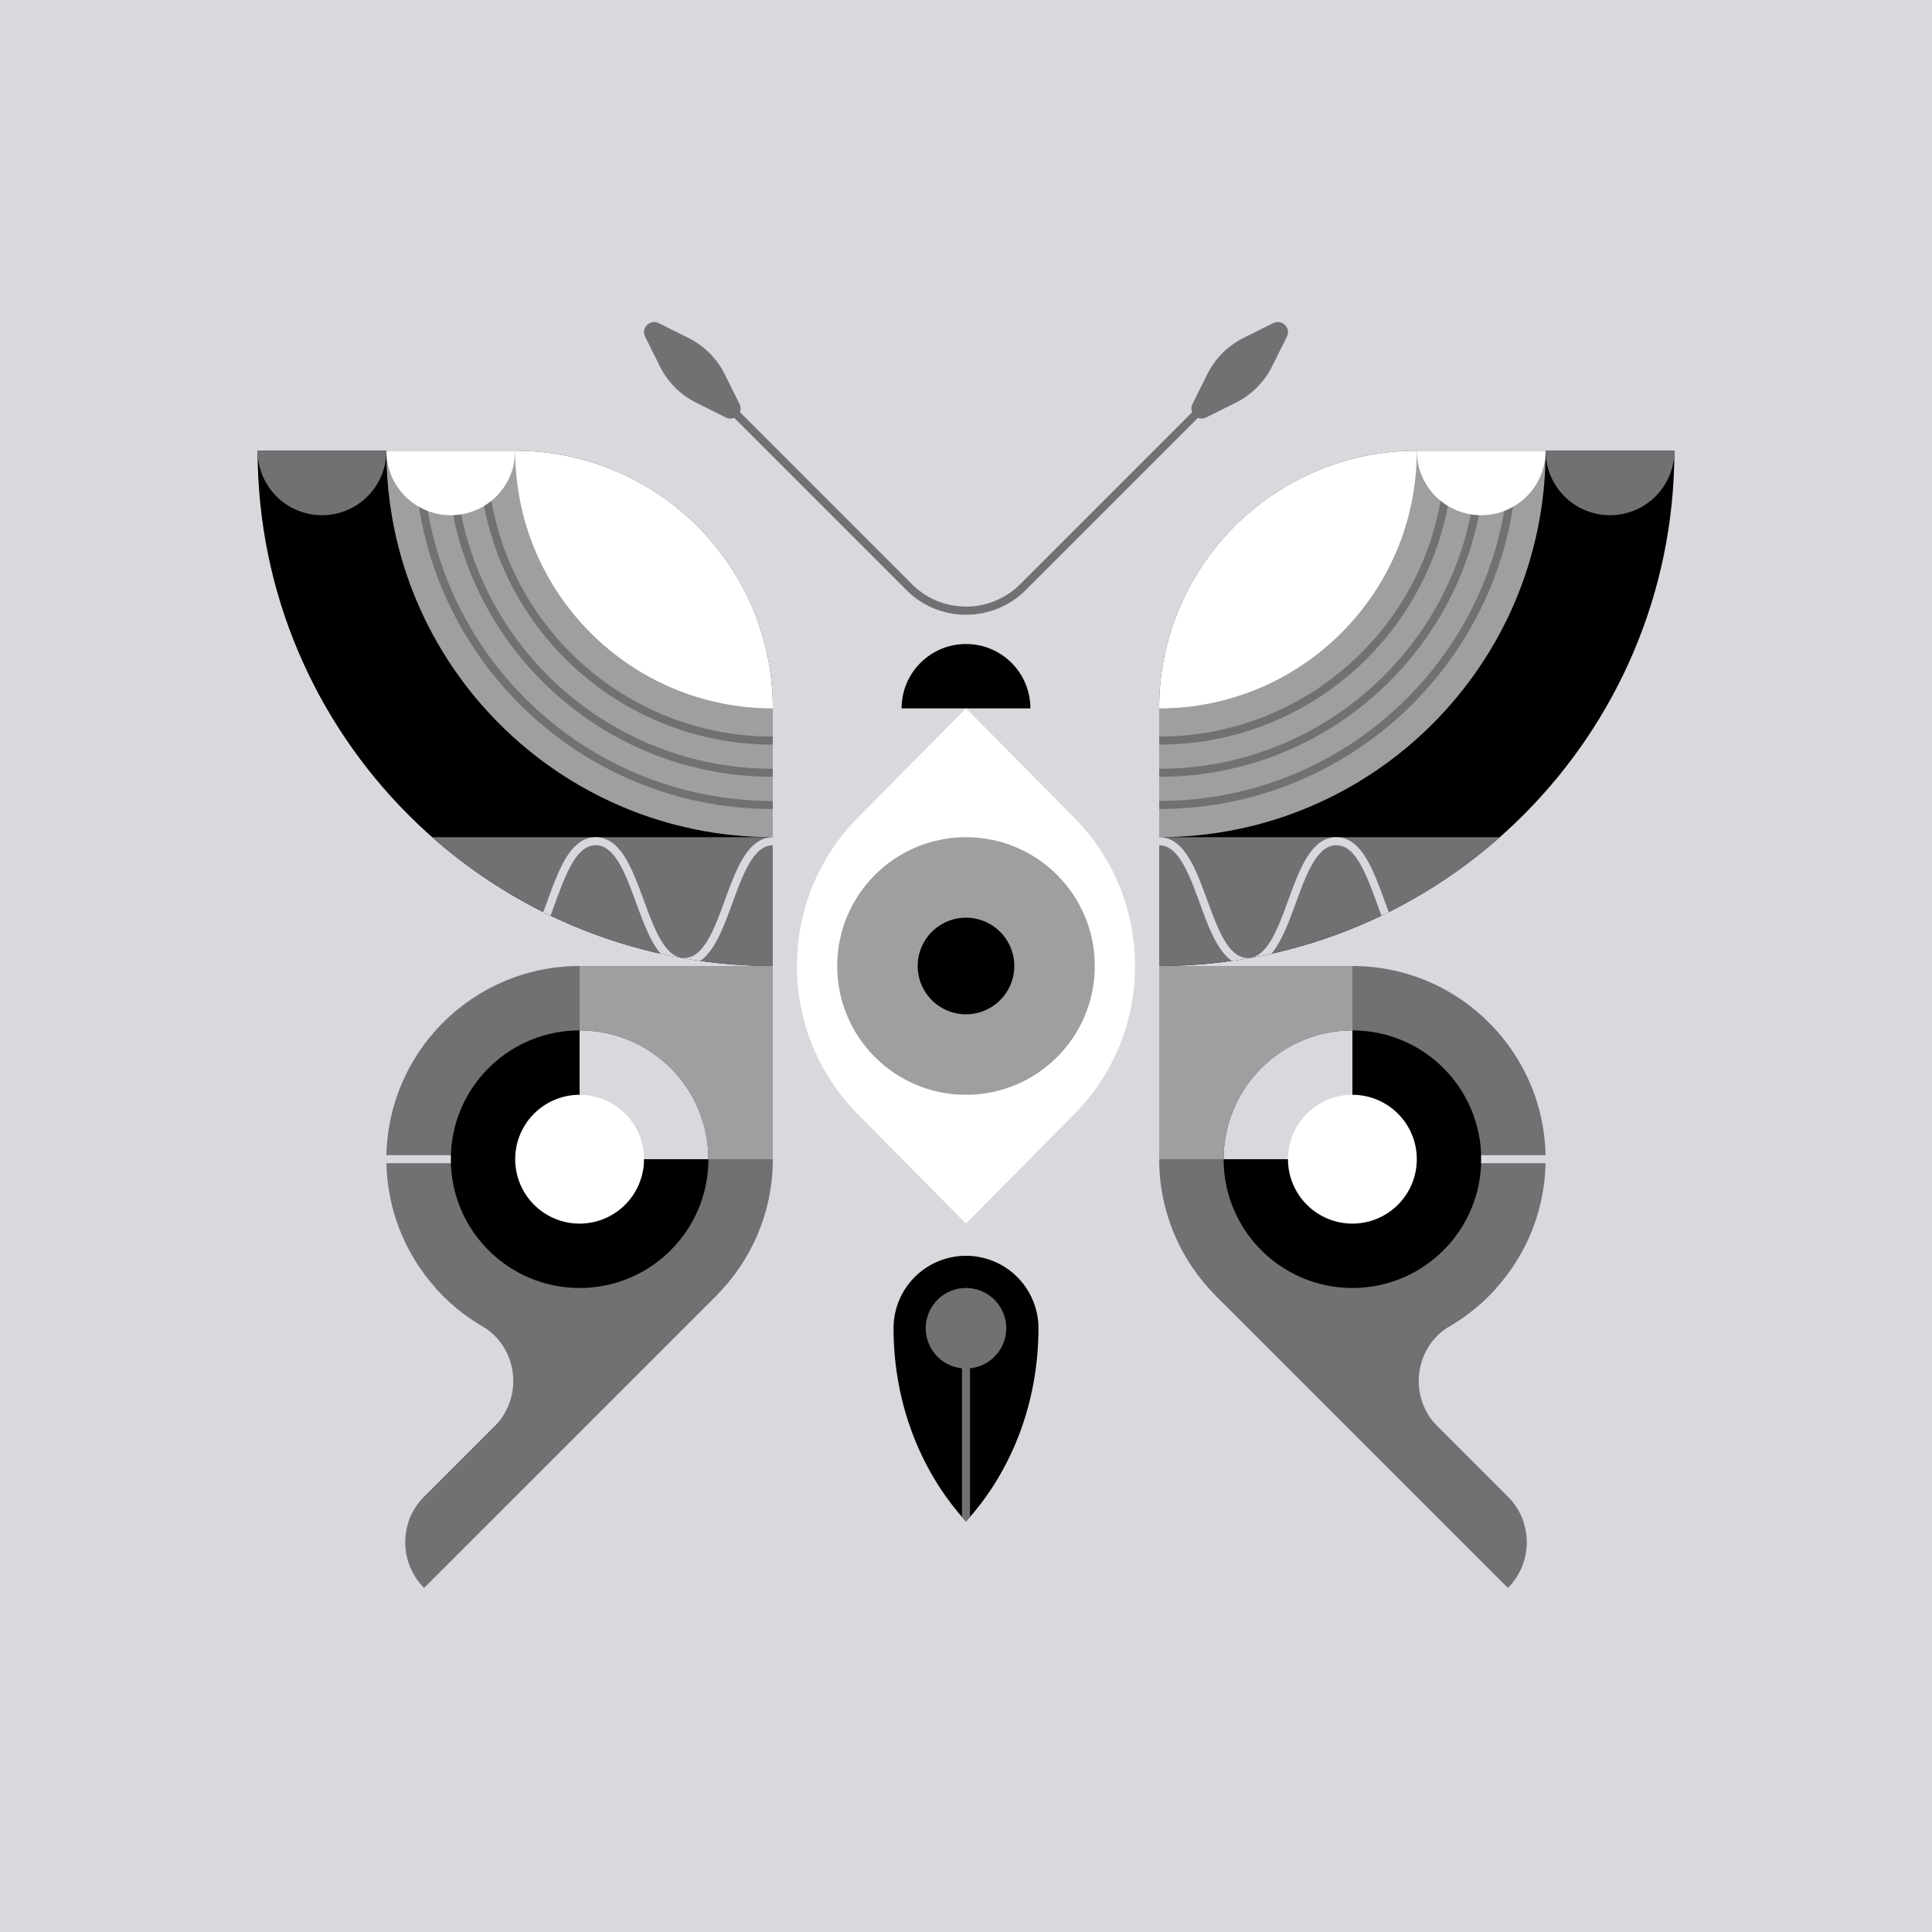 <svg xmlns="http://www.w3.org/2000/svg" width="240" height="240" fill="none"><rect width="100%" height="100%" fill="#333333" stroke="none"/><g clip-path="url(#a)"><path fill="#D8D9DD" d="M0 0h240v240H0z"/><path fill="#707173" d="M168 120h-24v24c0 13.25 10.75 24 24 24s24-10.75 24-24-10.75-24-24-24Z"/><path fill="#9D9FA1" d="M168 120h-24v24h24v-24Z"/><path fill="#000" d="M176 56h32c0 35.32-28.68 64-64 64V88c0-17.66 14.34-32 32-32Z"/><path fill="#707173" d="M144 104v16c16.22 0 31.03-6.05 42.31-16H144Zm43.31 93.25-36.28-36.28 5.66-5.66 30.63 30.63c3.12 3.12 3.12 8.19 0 11.31h-.01Z"/><path fill="#707173" d="M180.14 164.71c2.15-1.26 4.08-2.86 5.74-4.71H168v8l21.33 21.33a8.02 8.02 0 0 0-2.02-3.39l-8.72-8.72c-3.68-3.68-2.94-9.88 1.55-12.51Z"/><path fill="#000" d="M168 160c8.837 0 16-7.163 16-16s-7.163-16-16-16-16 7.163-16 16 7.163 16 16 16Z"/><path fill="#D8D9DD" d="M168 128c-8.84 0-16 7.16-16 16h16v-16Z"/><path fill="#fff" d="M168 152a8 8 0 1 0 0-16 8 8 0 0 0 0 16Z"/><path fill="#9D9FA1" d="M192 56h-16c-17.67 0-32 14.33-32 32v16c26.51 0 48-21.49 48-48Z"/><path fill="#fff" d="M144 88c17.67 0 32-14.33 32-32-17.67 0-32 14.33-32 32Z"/><path fill="#707173" d="M200 64c4.42 0 8-3.58 8-8h-16c0 4.42 3.58 8 8 8ZM72 120h24v24c0 13.25-10.75 24-24 24s-24-10.75-24-24 10.75-24 24-24Z"/><path fill="#9D9FA1" d="M72 144h24v-24H72v24Z"/><path fill="#000" d="M96 120c-35.32 0-64-28.68-64-64h32c17.66 0 32 14.34 32 32v32Z"/><path fill="#707173" d="m52.69 197.25 36.28-36.28-5.66-5.66-30.63 30.63c-3.12 3.12-3.12 8.19 0 11.31h.01Z"/><path fill="#707173" d="M59.86 164.71a24.106 24.106 0 0 1-5.74-4.71H72v8l-21.33 21.33a8.02 8.02 0 0 1 2.02-3.39l8.72-8.72c3.68-3.68 2.94-9.88-1.55-12.51Z"/><path fill="#000" d="M72 160c8.837 0 16-7.163 16-16s-7.163-16-16-16-16 7.163-16 16 7.163 16 16 16Z"/><path fill="#D8D9DD" d="M72 128c8.84 0 16 7.16 16 16H72v-16Z"/><path fill="#fff" d="M72 152a8 8 0 1 0 0-16 8 8 0 0 0 0 16Z"/><path fill="#9D9FA1" d="M48 56h16c17.67 0 32 14.33 32 32v16c-26.51 0-48-21.49-48-48Z"/><path fill="#fff" d="M96 88c-17.67 0-32-14.33-32-32 17.67 0 32 14.33 32 32Z"/><path fill="#707173" d="M40 64c4.42 0 8-3.58 8-8H32c0 4.42 3.58 8 8 8Zm56 40v16c-16.22 0-31.03-6.05-42.31-16H96Z"/><path fill="#707173" fill-rule="evenodd" d="M144 95.5c21.814 0 39.5-17.686 39.5-39.5h1c0 22.366-18.134 40.5-40.5 40.5v-1Z" clip-rule="evenodd"/><path fill="#707173" fill-rule="evenodd" d="M144 91.5c19.604 0 35.5-15.896 35.5-35.5h1c0 20.156-16.344 36.5-36.5 36.5v-1Z" clip-rule="evenodd"/><path fill="#707173" fill-rule="evenodd" d="M144 99.5c24.024 0 43.5-19.476 43.5-43.5h1c0 24.576-19.924 44.5-44.5 44.5v-1Zm-48-3c-22.366 0-40.5-18.134-40.5-40.5h1c0 21.814 17.686 39.5 39.5 39.5v1Z" clip-rule="evenodd"/><path fill="#707173" fill-rule="evenodd" d="M96 92.5c-20.156 0-36.5-16.344-36.5-36.5h1c0 19.604 15.896 35.5 35.5 35.5v1Z" clip-rule="evenodd"/><path fill="#707173" fill-rule="evenodd" d="M96 100.5c-24.576 0-44.5-19.924-44.5-44.5h1c0 24.024 19.476 43.5 43.5 43.5v1Z" clip-rule="evenodd"/><path fill="#D8D9DD" d="M144 105c1.107 0 2.007.744 2.839 2.104.828 1.356 1.499 3.179 2.192 5.068l.012.034c.678 1.85 1.38 3.762 2.265 5.211.481.787 1.043 1.48 1.719 1.95a64.033 64.033 0 0 0 4.91-.892c.273-.321.524-.679.755-1.058.885-1.449 1.587-3.361 2.265-5.211l.012-.034c.693-1.889 1.364-3.712 2.192-5.068.832-1.36 1.732-2.104 2.839-2.104s2.007.744 2.839 2.104c.828 1.356 1.499 3.179 2.192 5.068l.012.034c.187.51.376 1.026.57 1.535.302-.145.603-.292.903-.441-.183-.481-.364-.974-.547-1.472l-.012-.034c-.678-1.85-1.38-3.762-2.265-5.211-.887-1.452-2.049-2.583-3.692-2.583-1.643 0-2.805 1.131-3.692 2.583-.885 1.449-1.587 3.361-2.265 5.211l-.012.034c-.693 1.889-1.364 3.712-2.192 5.068-.832 1.36-1.732 2.104-2.839 2.104s-2.007-.744-2.839-2.104c-.828-1.356-1.499-3.179-2.192-5.068l-.012-.034c-.678-1.85-1.38-3.762-2.265-5.211-.887-1.452-2.049-2.583-3.692-2.583v1Zm-61.93 13.476a8.332 8.332 0 0 1-.758-1.059c-.887-1.45-1.59-3.364-2.27-5.216l-.01-.029c-.694-1.889-1.364-3.712-2.193-5.067C76.007 105.744 75.107 105 74 105s-2.007.744-2.839 2.104c-.828 1.356-1.499 3.179-2.192 5.068l-.012.034c-.187.51-.376 1.026-.57 1.535a70.334 70.334 0 0 1-.903-.441c.183-.481.364-.974.547-1.472l.012-.034c.678-1.85 1.38-3.762 2.265-5.211C71.195 105.131 72.357 104 74 104c1.643 0 2.805 1.131 3.692 2.583.885 1.447 1.586 3.358 2.265 5.206l.014.039c.693 1.889 1.364 3.712 2.194 5.067.833 1.361 1.735 2.105 2.845 2.105s2.011-.744 2.843-2.105c.83-1.355 1.5-3.178 2.193-5.067l.012-.034c.678-1.85 1.38-3.763 2.265-5.211.885-1.446 2.042-2.574 3.677-2.583v1c-1.1.009-1.996.752-2.823 2.105-.83 1.355-1.5 3.178-2.193 5.067l-.012.034c-.678 1.85-1.38 3.763-2.265 5.211-.482.788-1.046 1.482-1.723 1.951a63.153 63.153 0 0 1-4.914-.892ZM191.995 143.5H184v1h7.995a27.69 27.69 0 0 0 0-1Zm-143.99 1a24.44 24.44 0 0 1 0-1H56v1h-7.995Z"/><path fill="#fff" d="M184 64c4.42 0 8-3.58 8-8h-16c0 4.42 3.58 8 8 8ZM56 64c4.42 0 8-3.58 8-8H48c0 4.42 3.58 8 8 8Z"/><g clip-path="url(#b)"><path fill="#000" d="M120 80c-4.42 0-8 3.58-8 8h16c0-4.42-3.58-8-8-8Z"/><path fill="#fff" d="m120 152 13.47-13.62c10.04-10.15 10.04-26.62 0-36.77L120 87.99l-13.47 13.62c-10.04 10.15-10.04 26.62 0 36.77L120 152Z"/><path fill="#9D9FA1" d="M120 136c8.837 0 16-7.163 16-16s-7.163-16-16-16-16 7.163-16 16 7.163 16 16 16Z"/><path fill="#000" d="M120 126a6 6 0 1 0 0-12 6 6 0 0 0 0 12Z"/><path fill="#707173" d="M120 76.36a10.4 10.4 0 0 1-7.42-3.08L87.65 48.35l.71-.71 24.93 24.93c3.71 3.71 9.73 3.71 13.44 0l24.93-24.93.71.71-24.93 24.93a10.44 10.44 0 0 1-7.42 3.08H120Z"/><path fill="#707173" d="m148.14 50.17 1.84-3.69a10 10 0 0 1 4.5-4.5l3.69-1.84c1.08-.54 2.23.61 1.69 1.69l-1.84 3.69a10 10 0 0 1-4.5 4.5l-3.69 1.84c-1.08.54-2.23-.61-1.69-1.69Zm-56.28 0-1.84-3.69a10 10 0 0 0-4.5-4.5l-3.69-1.84c-1.08-.54-2.23.61-1.69 1.69l1.84 3.69a10 10 0 0 0 4.5 4.5l3.69 1.84c1.08.54 2.23-.61 1.69-1.69Z"/><path fill="#000" d="M120 156a9 9 0 0 0-9 9c0 9.41 3.45 17.92 9 24 5.55-6.08 9-14.59 9-24a9 9 0 0 0-9-9Z"/><path fill="#707173" d="M120 170a5 5 0 1 0-.001-10.001A5 5 0 0 0 120 170Z"/><path fill="#707173" d="M119.5 188.42c.17.19.33.39.5.58.17-.19.33-.38.5-.58V165h-1v23.42Z"/></g></g><defs><clipPath id="a"><path fill="#fff" d="M0 0h240v240H0z"/></clipPath><clipPath id="b"><path fill="#fff" d="M0 0h240v240H0z"/></clipPath></defs></svg>